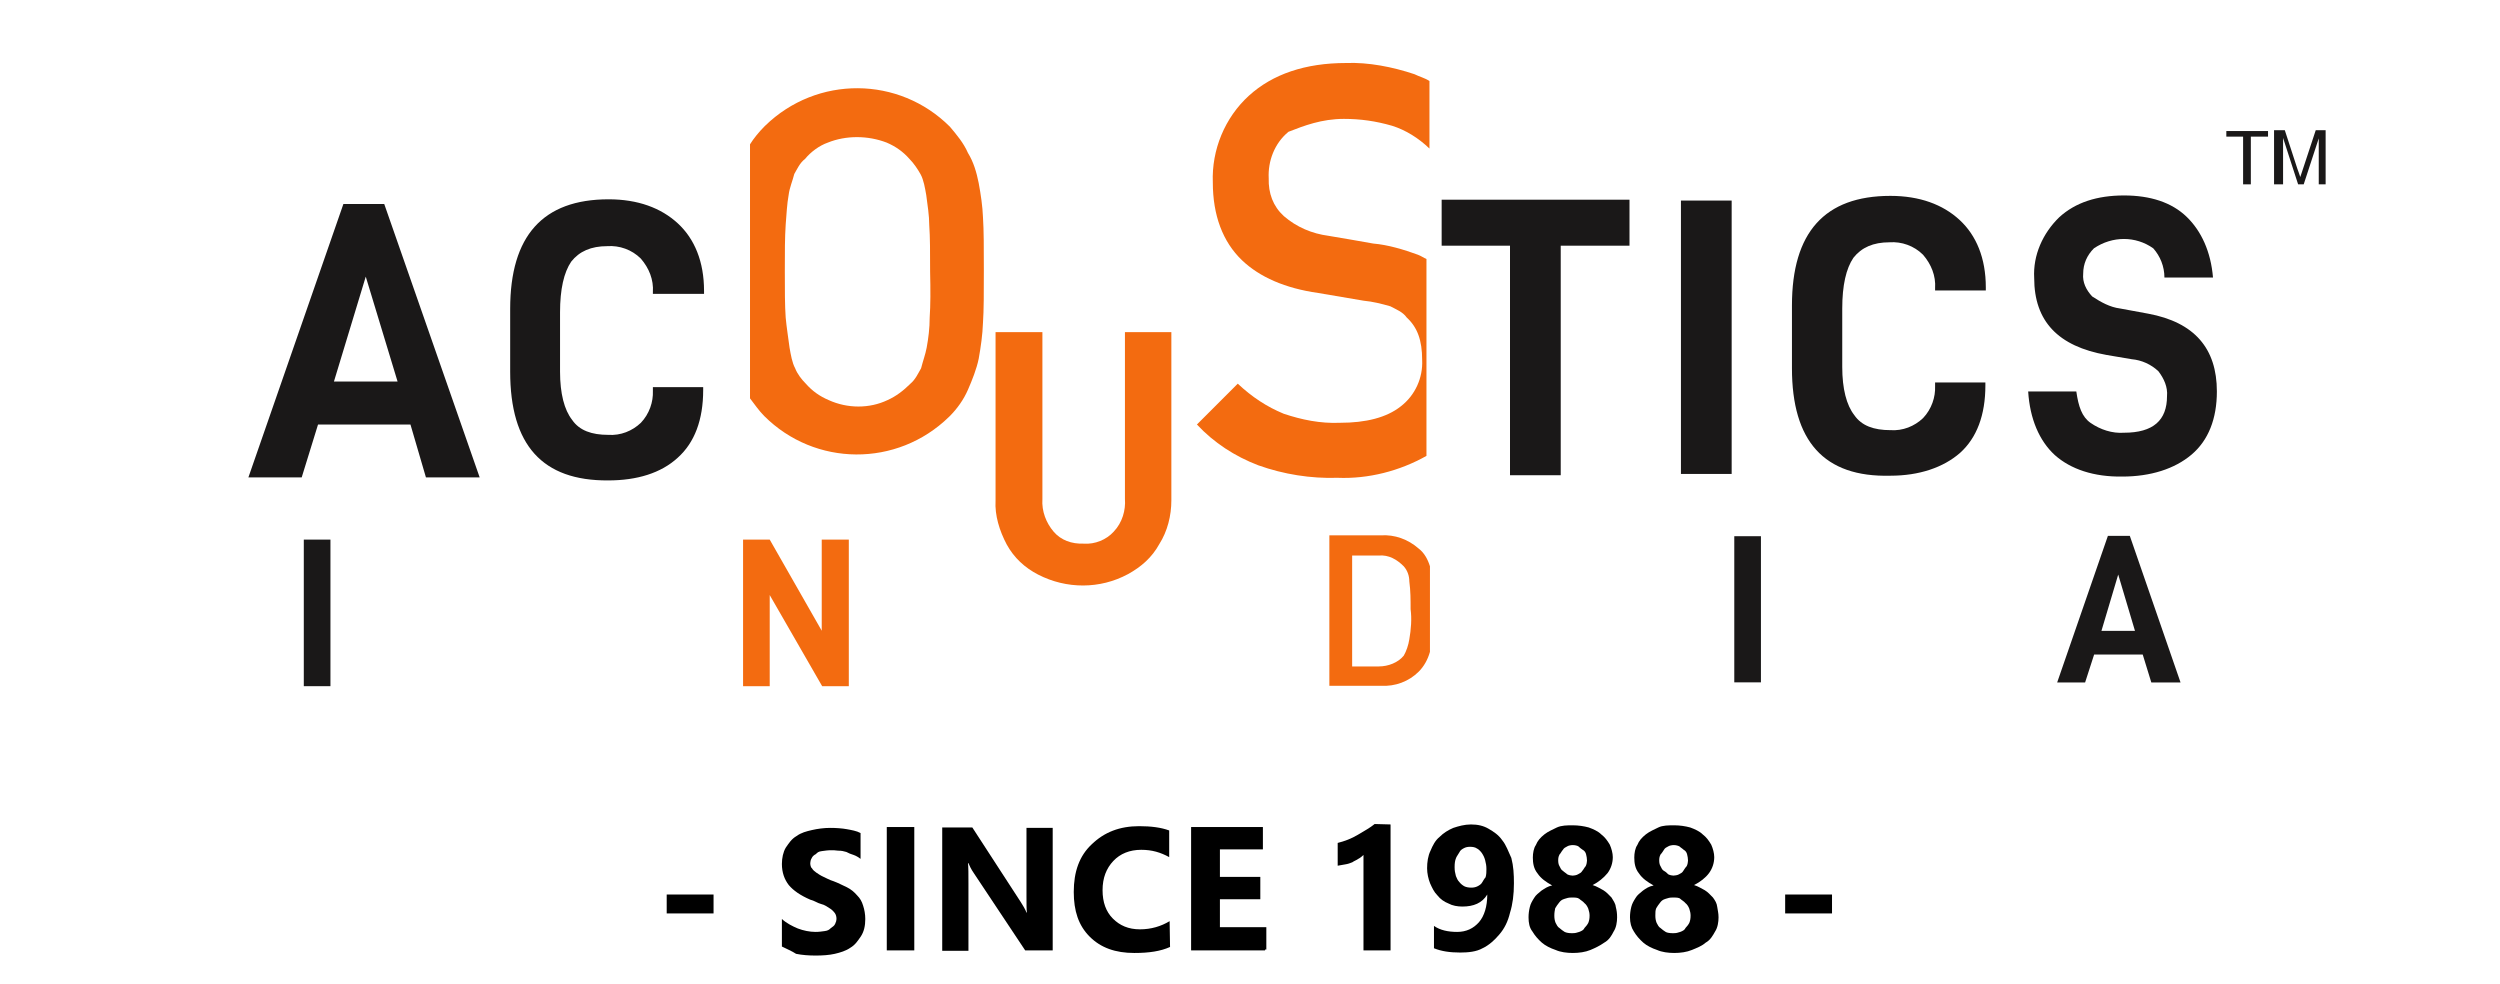 <?xml version="1.0" encoding="utf-8"?>
<!-- Generator: Adobe Illustrator 19.0.0, SVG Export Plug-In . SVG Version: 6.00 Build 0)  -->
<svg version="1.1" id="Layer_1" xmlns="http://www.w3.org/2000/svg" xmlns:xlink="http://www.w3.org/1999/xlink" x="0px" y="0px"
	 viewBox="-308 486.1 581.6 228.9" style="enable-background:new -308 486.1 581.6 228.9;" xml:space="preserve">
<style type="text/css">
	.st0{fill:#1A1818;}
	.st1{fill:#F36B10;}
	.st2{enable-background:new    ;}
</style>
<g id="Group_122" transform="translate(-747.811 -12.842)">
	<g id="Group_36" transform="translate(783 26)">
		<g id="Group_31" transform="translate(0 9.628)">
			<g id="Group_19" transform="translate(0 10.77)">
				<path id="Path_66" class="st0" d="M-247.7,551.3h-21.5l-3.8,12.3h-12.4l22.1-63.6h9.5l22.2,63.6h-12.5L-247.7,551.3z
					 M-250.7,541.3l-7.4-24.4l-7.4,24.4H-250.7z"/>
			</g>
			<g id="Group_20" transform="translate(38.598 10.181)">
				<path id="Path_67" class="st0" d="M-263.1,539.6V525c0-17,7.6-25.5,22.9-25.5c6.8,0,12.2,2,16.1,5.6c3.9,3.6,6.1,8.9,6.1,15.7
					v0.7h-11.9v-0.4c0.2-2.9-0.9-5.6-2.8-7.8c-2.1-2.1-5-3.1-7.8-2.9c-3.8,0-6.5,1.2-8.4,3.6c-1.7,2.5-2.6,6.4-2.6,11.8v13.8
					c0,5.1,1,8.9,2.8,11.2c1.7,2.5,4.6,3.5,8.4,3.5c2.9,0.2,5.6-0.9,7.6-2.8c2-2.1,2.9-4.9,2.8-7.4v-0.9h11.7v0.7
					c0,6.9-2,12.2-5.9,15.7c-3.9,3.6-9.5,5.3-16.2,5.3C-255.6,565-263.1,556.7-263.1,539.6z"/>
			</g>
			<g id="Group_21" transform="translate(176.098 10.272)">
				<path id="Path_68" class="st0" d="M-140.3,510.2h-15.9v53.4h-11.8v-53.4h-15.9v-10.7h43.7v10.7H-140.3z"/>
			</g>
			<g id="Group_22" transform="translate(211.564 10.272)">
				<path id="Path_69" class="st0" d="M-163.7,499.7h11.8v63.6h-11.8V499.7z"/>
			</g>
			<g id="Group_23" transform="translate(227.791 9.683)">
				<path id="Path_70" class="st0" d="M-154.1,539.3v-14.6c0-17,7.6-25.5,22.9-25.5c6.8,0,12.2,2,16.1,5.6c3.9,3.6,6.1,8.9,6.1,15.7
					v0.7h-11.8v-0.5c0.2-2.9-0.9-5.6-2.8-7.8c-2.1-2.1-5-3.1-7.8-2.9c-3.8,0-6.5,1.2-8.4,3.6c-1.7,2.5-2.6,6.4-2.6,11.8V539
					c0,5.1,1,8.9,2.8,11.2c1.7,2.5,4.6,3.5,8.4,3.5c2.9,0.2,5.6-0.9,7.6-2.8c2-2.1,2.9-4.9,2.8-7.4v-0.9h11.7v0.7
					c0,6.9-2,12.2-5.9,15.7c-3.9,3.4-9.5,5.3-16.2,5.3C-146.7,564.7-154.1,556.2-154.1,539.3z"/>
			</g>
			<g id="Group_24" transform="translate(262.845 9.683)">
				<path id="Path_71" class="st0" d="M-128,559.5c-3.6-3.3-5.8-8.4-6.2-14.8h11.2c0.5,3.5,1.3,5.9,3.3,7.3c2.3,1.6,5.1,2.5,7.8,2.3
					c6.8,0,10-2.9,10-8.5c0.2-2.1-0.7-4.1-2-5.8c-1.7-1.6-3.9-2.6-6.2-2.8l-5.9-1c-11.2-2-16.8-7.8-16.8-17.9
					c-0.3-5.3,2-10.4,5.8-14.1c3.8-3.5,8.9-5.1,15.1-5.1c6.1,0,11.1,1.6,14.6,5c3.4,3.3,5.6,8.1,6.1,14.1h-11.3c0-2.6-1-5-2.6-6.8
					c-4.1-2.9-9.5-2.9-13.8,0c-1.6,1.6-2.5,3.6-2.5,5.9c-0.2,2,0.7,3.8,2.1,5.3c2,1.3,4.1,2.5,6.5,2.8l6.5,1.2
					c10.8,2,16,8.1,16,18.1c0,6.4-2,11.4-5.9,14.7c-3.9,3.3-9.5,5.1-16.1,5.1C-118.9,564.6-124.3,562.8-128,559.5z"/>
			</g>
			<g id="Group_25" transform="translate(219.375 59.857)">
				<path id="Path_72" class="st0" d="M-159.1,528.2h6.2v34h-6.2V528.2z"/>
			</g>
			<g id="Group_26" transform="translate(266.992 59.978)">
				<path id="Path_73" class="st0" d="M-111.7,555.6H-123l-2.1,6.5h-6.5l11.8-34.1h5.1l11.8,34.1h-6.8L-111.7,555.6z M-113.5,550.1
					l-3.9-13.1l-3.9,13.1H-113.5z"/>
			</g>
			<g id="Group_27" transform="translate(8.086 60.447)">
				<path id="Path_74" class="st0" d="M-280.6,528.4h6.2v34.1h-6.2V528.4z"/>
			</g>
			<g id="Group_28" transform="translate(291.946)">
				<path id="Path_75" class="st0" d="M-113.3,506.2v-11.1h-3.9v-1.3h9.7v1.3h-4v11.1H-113.3z"/>
				<path id="Path_76" class="st0" d="M-106.1,506.2v-12.6h2.5l2.9,8.9c0.3,0.9,0.5,1.3,0.7,2c0.2-0.5,0.3-1,0.7-2.1l2.9-8.8h2.3
					v12.6h-1.6v-10.7l-3.5,10.7h-1.3l-3.5-10.8v10.8H-106.1z"/>
			</g>
			<g id="Group_29" transform="translate(110.217 29.786)">
				<path id="Path_77" class="st1" d="M-211.9,567.2c-3.1-1.6-5.6-3.9-7.3-7c-1.7-3.2-2.8-6.8-2.6-10.2v-39.2h10.9v38.8
					c-0.2,2.9,0.9,5.6,2.6,7.6c1.7,2,4.2,2.9,7,2.8c2.6,0.2,5.3-0.9,7-2.8c2-2.1,2.8-5,2.6-7.6v-38.8h10.8v39.1
					c0,3.6-0.9,7.2-2.8,10.2c-1.7,3.1-4.2,5.3-7.3,7C-197.5,570.6-205.3,570.6-211.9,567.2L-211.9,567.2z"/>
			</g>
			<g id="Group_30" transform="translate(72.779 60.447)">
				<path id="Path_78" class="st1" d="M-218.5,528.4v34.1h-6.2l-12.2-21.2v21.2h-6.2v-34.1h6.2l12.1,21.2v-21.2H-218.5L-218.5,528.4
					z"/>
			</g>
		</g>
		<g id="Group_35" transform="translate(73.993)">
			<g id="Group_32" transform="translate(0 3.318)">
				<path id="Path_79" class="st1" d="M-189.5,512.2c-0.5-2.5-1.2-4.9-2.5-7c-1-2.3-2.6-4.2-4.2-6.1c-11.8-11.8-30.9-12-43-0.2
					c0,0,0,0-0.2,0.2c-1.2,1.2-2.5,2.8-3.3,4.1v59.1c1,1.3,2.1,2.9,3.3,4.1c11.8,11.8,30.9,12,43,0.2c0,0,0,0,0.2-0.2
					c1.7-1.7,3.2-3.8,4.2-6.1c1-2.3,2-4.8,2.5-7.2c0.5-2.8,0.9-5.6,1-8.4c0.2-2.9,0.2-7,0.2-12.2c0-5.1,0-9.3-0.2-12.3
					C-188.6,517.6-189,514.9-189.5,512.2z M-200.9,543.5c0,2.5-0.3,4.8-0.7,7c-0.3,1.6-0.9,3.2-1.3,4.8c-0.7,1.2-1.3,2.6-2.5,3.6
					c-1.6,1.6-3.3,2.9-5.3,3.8c-4.2,2-9.3,2-13.7,0c-2.1-0.9-3.8-2.1-5.3-3.8c-1-1-2-2.3-2.5-3.6c-0.7-1.3-1-3.1-1.3-4.8
					c-0.3-2.3-0.7-4.8-0.9-7c-0.2-2.8-0.2-6.4-0.2-10.8s0-7.8,0.2-10.8c0.2-2.5,0.3-4.8,0.7-7c0.2-1.6,0.9-3.2,1.3-4.8
					c0.7-1.2,1.3-2.6,2.5-3.5c1.3-1.6,3.3-3.1,5.3-3.8c4.2-1.7,9.3-1.7,13.7,0c2.1,0.9,3.8,2.1,5.3,3.8c1,1,2,2.5,2.6,3.6
					c0.7,1.3,1,3.1,1.3,4.8c0.3,2.3,0.7,4.8,0.7,7c0.2,2.8,0.2,6.4,0.2,10.8C-200.7,537.2-200.7,540.5-200.9,543.5L-200.9,543.5z"/>
			</g>
			<g id="Group_33" transform="translate(66.367)">
				<path id="Path_80" class="st1" d="M-170.9,500.6c3.8,0,7.4,0.5,11.2,1.6c3.2,1,6.2,2.9,8.7,5.3v-15.7c-1-0.7-2.3-1-3.5-1.6
					c-5.1-1.7-10.7-2.8-15.9-2.6c-9.5,0-17.1,2.6-22.6,7.6c-5.6,5.1-8.7,12.6-8.4,20.2c0,7.6,2.3,13.8,6.8,18.1
					c4.1,3.9,10,6.5,17.7,7.6l5.3,0.9l5.3,0.9c2.1,0.2,4.1,0.7,6.2,1.3c1.3,0.7,2.9,1.3,3.8,2.6c2.5,2.3,3.6,5.3,3.6,9.9
					c0.2,4.1-1.6,8.2-5,10.8c-3.3,2.6-8.1,3.8-14.1,3.8c-4.6,0.2-8.9-0.7-13.1-2.1c-3.9-1.6-7.4-3.9-10.7-7l-9.5,9.5
					c3.9,4.2,8.8,7.4,14.3,9.5c5.9,2.1,12.2,3.1,18.4,2.9c7.2,0.3,14.5-1.6,20.7-5.1v-45.8c-0.7-0.3-1.2-0.7-2-1
					c-3.3-1.2-6.9-2.3-10.4-2.6l-5.1-0.9l-5.3-0.9c-3.8-0.5-7.4-2-10.4-4.6c-2.5-2.3-3.6-5.3-3.5-8.8c-0.2-3.9,1.3-8.1,4.6-10.8
					C-180.2,502.2-176.1,500.6-170.9,500.6z"/>
			</g>
			<g id="Group_34" transform="translate(85.481 69.382)">
				<path id="Path_81" class="st1" d="M-181.4,528.1h-12v35h12c3.3,0.2,6.5-1,8.8-3.3c1.2-1.2,2.1-2.8,2.6-4.6v-19.9
					c-0.5-1.6-1.3-3.1-2.6-4.1C-175.1,529-178.2,527.9-181.4,528.1z M-174.8,552.3c-0.2,1.3-0.7,2.8-1.3,3.8
					c-1.3,1.6-3.6,2.5-5.8,2.5h-6.2v-25.8h6.2c2.3-0.2,4.2,0.9,5.8,2.5c0.9,1,1.3,2.3,1.3,3.5c0.3,2.3,0.3,4.2,0.3,6.5
					C-174.2,547.5-174.4,550-174.8,552.3z"/>
			</g>
		</g>
	</g>
</g>
<g class="st2">
	<path d="M-142,698.6h-10.9v-4.4h10.9V698.6z"/>
	<path d="M-126.1,706.3v-6.4c1.1,1,2.5,1.7,3.7,2.2c1.3,0.5,2.8,0.8,4.1,0.8c0.9,0,1.4-0.1,2.2-0.2c0.7-0.1,1-0.3,1.4-0.7
		c0.4-0.3,0.8-0.5,1-1c0.2-0.4,0.3-0.8,0.3-1.1c0-0.5-0.1-1-0.4-1.4c-0.3-0.4-0.8-0.9-1.2-1.1c-0.5-0.3-1.1-0.8-2-1
		c-0.8-0.2-1.6-0.8-2.5-1c-2.3-1-3.9-2.1-5-3.4c-1-1.3-1.6-2.9-1.6-4.9c0-1.4,0.3-2.8,0.9-3.8c0.7-1,1.3-2,2.5-2.7
		c1.1-0.8,2.3-1.1,3.6-1.4c1.3-0.3,2.8-0.5,4.2-0.5c1.4,0,2.8,0.1,3.9,0.3c1.1,0.2,2.3,0.4,3.2,0.9v6c-0.4-0.3-1-0.7-1.6-0.9
		c-0.7-0.2-1.1-0.4-1.7-0.7c-0.7-0.2-1.1-0.3-1.9-0.3c-0.7-0.1-1.1-0.1-1.7-0.1c-0.8,0-1.3,0.1-2.1,0.2c-0.8,0.1-1,0.3-1.4,0.7
		c-0.4,0.2-0.8,0.5-1,1c-0.2,0.3-0.3,0.8-0.3,1.1c0,0.4,0.1,1,0.4,1.2c0.2,0.4,0.7,0.8,1,1c0.3,0.2,1,0.7,1.7,1
		c0.7,0.3,1.3,0.7,2.3,1c1.1,0.4,2.2,1,3.1,1.4c1,0.5,1.7,1.1,2.4,1.9c0.7,0.7,1.1,1.4,1.4,2.4c0.3,0.9,0.5,2,0.5,3.1
		c0,1.6-0.3,2.9-1,4c-0.7,1-1.3,2-2.5,2.7c-1,0.7-2.3,1.1-3.6,1.4c-1.3,0.3-2.9,0.4-4.4,0.4c-1.6,0-3.1-0.1-4.6-0.4
		C-123.7,707.4-125.1,706.8-126.1,706.3z"/>
	<path d="M-95.3,707.2h-6.4v-28.7h6.4V707.2z"/>
	<path d="M-63,707.2h-6.5l-11.9-17.9c-0.7-1-1.1-1.9-1.3-2.4h-0.1c0.1,1,0.1,2.6,0.1,4.7v15.7h-6.1v-28.7h7l11.3,17.4
		c0.5,0.8,1,1.6,1.3,2.4h0.1c-0.1-0.7-0.1-2.1-0.1-3.9v-15.8h6.1v28.5h0.1V707.2z"/>
	<path d="M-35.8,706.4c-2.2,1-4.9,1.4-8.3,1.4c-4.4,0-7.8-1.2-10.4-3.8c-2.6-2.6-3.7-6-3.7-10.4c0-4.7,1.3-8.4,4.2-11.1
		c2.9-2.8,6.5-4.2,11-4.2c2.8,0,5.1,0.3,7,1v6.2c-2-1.1-4-1.7-6.5-1.7c-2.7,0-4.9,0.9-6.5,2.6c-1.6,1.7-2.5,3.9-2.5,6.8
		c0,2.8,0.8,5,2.4,6.6c1.6,1.6,3.6,2.5,6.3,2.5c2.6,0,4.9-0.7,6.9-1.9L-35.8,706.4L-35.8,706.4z"/>
	<path d="M-13.7,707.2h-17.2v-28.7h16.7v5.2h-10v6.4h9.4v5.2h-9.4v6.5h10.8v5.2H-13.7L-13.7,707.2z"/>
	<path d="M15.5,677.9v29.3H9.2V685c-0.3,0.3-0.8,0.7-1.2,0.9c-0.4,0.3-1,0.5-1.4,0.8c-0.5,0.2-1,0.4-1.7,0.5
		c-0.5,0.1-1.1,0.2-1.7,0.3v-5.3c1.6-0.4,3.2-1,4.7-1.9s2.8-1.6,3.9-2.5L15.5,677.9L15.5,677.9z"/>
	<path d="M44.2,691.6c0,2.6-0.3,4.9-0.9,6.8c-0.5,2.1-1.3,3.7-2.5,5.1c-1.1,1.3-2.4,2.5-3.9,3.2c-1.4,0.8-3.3,1-5.2,1
		c-2.4,0-4.4-0.3-6.1-1v-5.2c1.4,1,3.3,1.4,5.4,1.4s3.8-0.8,5.1-2.3c1.2-1.4,1.9-3.6,1.9-6.4l0,0c-1.2,2-3.2,2.8-5.8,2.8
		c-1.1,0-2.3-0.2-3.2-0.7c-1-0.4-1.9-1-2.6-1.9c-0.8-0.8-1.2-1.7-1.7-2.8c-0.4-1-0.7-2.3-0.7-3.5c0-1.4,0.2-2.9,0.8-4.1
		c0.5-1.2,1.1-2.4,2.1-3.2c0.9-0.9,2-1.6,3.2-2.1c1.2-0.4,2.6-0.8,4.1-0.8c1.6,0,2.9,0.3,4.1,1c1.2,0.7,2.3,1.4,3.2,2.7
		c0.9,1.1,1.4,2.6,2.1,4.1C44.1,687.6,44.2,689.5,44.2,691.6z M37.8,688.3c0-0.8-0.1-1.3-0.3-2.1c-0.2-0.7-0.4-1.1-0.8-1.7
		c-0.3-0.4-0.8-0.9-1.1-1c-0.4-0.3-1-0.4-1.6-0.4s-1,0.1-1.4,0.3c-0.4,0.2-0.9,0.5-1.1,1c-0.2,0.4-0.7,1-0.8,1.4
		c-0.2,0.5-0.3,1.1-0.3,2c0,0.9,0.1,1.3,0.3,2.1c0.2,0.5,0.4,1,0.8,1.4c0.3,0.4,0.8,0.8,1.2,1c0.4,0.2,1,0.3,1.6,0.3
		c0.5,0,1-0.1,1.4-0.3c0.4-0.2,0.9-0.5,1.1-0.9c0.2-0.3,0.5-0.9,0.8-1.2C37.8,689.6,37.8,688.8,37.8,688.3z"/>
	<path d="M47.6,699.5c0-0.8,0.1-1.6,0.3-2.4c0.2-0.8,0.5-1.3,1-2.1c0.4-0.7,1-1.1,1.7-1.7c0.8-0.5,1.4-1,2.5-1.2
		c-1.4-0.8-2.6-1.6-3.4-2.8c-0.9-1.1-1.1-2.4-1.1-3.7c0-1,0.2-2.2,0.7-2.9c0.4-1,1-1.7,2-2.5c0.9-0.7,1.9-1.1,2.9-1.6
		c1.1-0.5,2.4-0.5,3.7-0.5c1.3,0,2.6,0.2,3.7,0.5c1.1,0.4,2.2,0.9,2.9,1.6c0.9,0.7,1.4,1.4,2,2.4c0.4,0.9,0.7,2,0.7,2.9
		c0,1.3-0.4,2.6-1.2,3.7c-0.9,1.1-2.1,2.1-3.5,2.8c1,0.3,1.7,0.8,2.5,1.2c0.8,0.5,1.2,1,1.9,1.7c0.4,0.7,0.9,1.3,1,2.2
		c0.2,0.8,0.3,1.4,0.3,2.4c0,1.1-0.2,2.4-0.8,3.3c-0.5,1-1.1,2-2.2,2.6c-1,0.7-2,1.2-3.2,1.7c-1.2,0.5-2.7,0.7-4.1,0.7
		c-1.4,0-2.9-0.2-4-0.7c-1.2-0.4-2.4-1-3.2-1.7c-0.9-0.8-1.6-1.6-2.2-2.6C47.8,701.9,47.6,700.8,47.6,699.5z M53.6,699.1
		c0,0.7,0.1,1.2,0.3,1.7c0.2,0.4,0.5,1,0.9,1.2c0.3,0.3,0.9,0.7,1.2,0.9c0.4,0.2,1,0.3,1.7,0.3c0.8,0,1.1-0.1,1.7-0.3
		c0.5-0.2,1-0.4,1.2-0.9c0.3-0.3,0.7-0.8,0.9-1.2c0.2-0.5,0.3-1,0.3-1.7c0-0.5-0.1-1-0.3-1.6c-0.2-0.5-0.5-1-0.9-1.3
		c-0.3-0.4-0.9-0.7-1.2-1c-0.4-0.3-1-0.3-1.7-0.3c-0.8,0-1.1,0.1-1.7,0.3c-0.7,0.2-1,0.5-1.3,0.9c-0.3,0.4-0.7,0.9-0.9,1.3
		C53.7,697.9,53.6,698.4,53.6,699.1z M54.5,686.3c0,0.5,0.1,1,0.3,1.3c0.2,0.4,0.4,0.9,0.8,1.1c0.3,0.3,0.7,0.5,1,0.8
		c0.4,0.2,0.9,0.3,1.2,0.3c0.4,0,1-0.1,1.3-0.3c0.4-0.2,0.8-0.4,1-0.8c0.3-0.3,0.5-0.8,0.8-1.1c0.2-0.4,0.3-1,0.3-1.3
		c0-0.5-0.1-1-0.2-1.4c-0.1-0.5-0.4-0.9-0.8-1.1c-0.3-0.2-0.7-0.5-1-0.8c-0.3-0.2-0.9-0.3-1.3-0.3c-0.4,0-1,0.1-1.3,0.3
		c-0.4,0.2-0.8,0.4-1,0.8c-0.3,0.3-0.5,0.8-0.8,1.1C54.5,685.5,54.5,685.9,54.5,686.3z"/>
	<path d="M71.2,699.5c0-0.8,0.1-1.6,0.3-2.4c0.2-0.8,0.5-1.3,1-2.1c0.4-0.7,1-1.1,1.7-1.7c0.7-0.5,1.4-1,2.5-1.2
		c-1.4-0.8-2.6-1.6-3.4-2.8c-0.9-1.1-1.1-2.4-1.1-3.7c0-1,0.2-2.2,0.7-2.9c0.4-1,1-1.7,2-2.5c0.9-0.7,1.9-1.1,2.9-1.6
		s2.4-0.5,3.7-0.5s2.6,0.2,3.7,0.5c1.1,0.4,2.2,0.9,2.9,1.6c0.9,0.7,1.4,1.4,2,2.4c0.4,0.9,0.7,2,0.7,2.9c0,1.3-0.4,2.6-1.2,3.7
		s-2.1,2.1-3.5,2.8c1,0.3,1.7,0.8,2.5,1.2c0.8,0.5,1.2,1,1.9,1.7c0.5,0.7,0.9,1.3,1,2.2c0.1,0.8,0.3,1.4,0.3,2.4
		c0,1.1-0.2,2.4-0.8,3.3c-0.5,0.9-1.1,2-2.2,2.6c-0.9,0.8-2,1.2-3.2,1.7c-1.2,0.5-2.7,0.7-4.1,0.7s-2.9-0.2-4-0.7
		c-1.2-0.4-2.4-1-3.2-1.7c-0.9-0.8-1.6-1.6-2.2-2.6C71.5,701.9,71.2,700.8,71.2,699.5z M77.1,699.1c0,0.7,0.1,1.2,0.3,1.7
		c0.2,0.4,0.5,1,0.9,1.2c0.3,0.3,0.9,0.7,1.2,0.9c0.3,0.2,1,0.3,1.7,0.3c0.8,0,1.1-0.1,1.7-0.3c0.5-0.2,1-0.4,1.2-0.9
		c0.3-0.3,0.7-0.8,0.9-1.2c0.2-0.5,0.3-1,0.3-1.7c0-0.5-0.1-1-0.3-1.6c-0.2-0.5-0.5-1-0.9-1.3c-0.3-0.4-0.9-0.7-1.2-1
		c-0.3-0.3-1-0.3-1.7-0.3c-0.8,0-1.1,0.1-1.7,0.3c-0.7,0.2-1,0.5-1.3,0.9c-0.3,0.4-0.7,0.9-0.9,1.3
		C77.1,697.9,77.1,698.4,77.1,699.1z M78,686.3c0,0.5,0.1,1,0.3,1.3c0.2,0.4,0.4,0.9,0.8,1.1s0.7,0.5,1,0.8c0.4,0.2,0.9,0.3,1.2,0.3
		s1-0.1,1.3-0.3c0.4-0.2,0.8-0.4,1-0.8c0.2-0.3,0.5-0.8,0.8-1.1c0.2-0.4,0.3-1,0.3-1.3c0-0.5-0.1-1-0.2-1.4
		c-0.1-0.5-0.4-0.9-0.8-1.1c-0.3-0.3-0.7-0.5-1-0.8c-0.4-0.2-0.9-0.3-1.3-0.3s-1,0.1-1.3,0.3c-0.4,0.2-0.8,0.4-1,0.8
		c-0.2,0.3-0.5,0.8-0.8,1.1C78,685.5,78,685.9,78,686.3z"/>
	<path d="M118.2,698.6h-10.9v-4.4h10.9V698.6z"/>
</g>
</svg>
